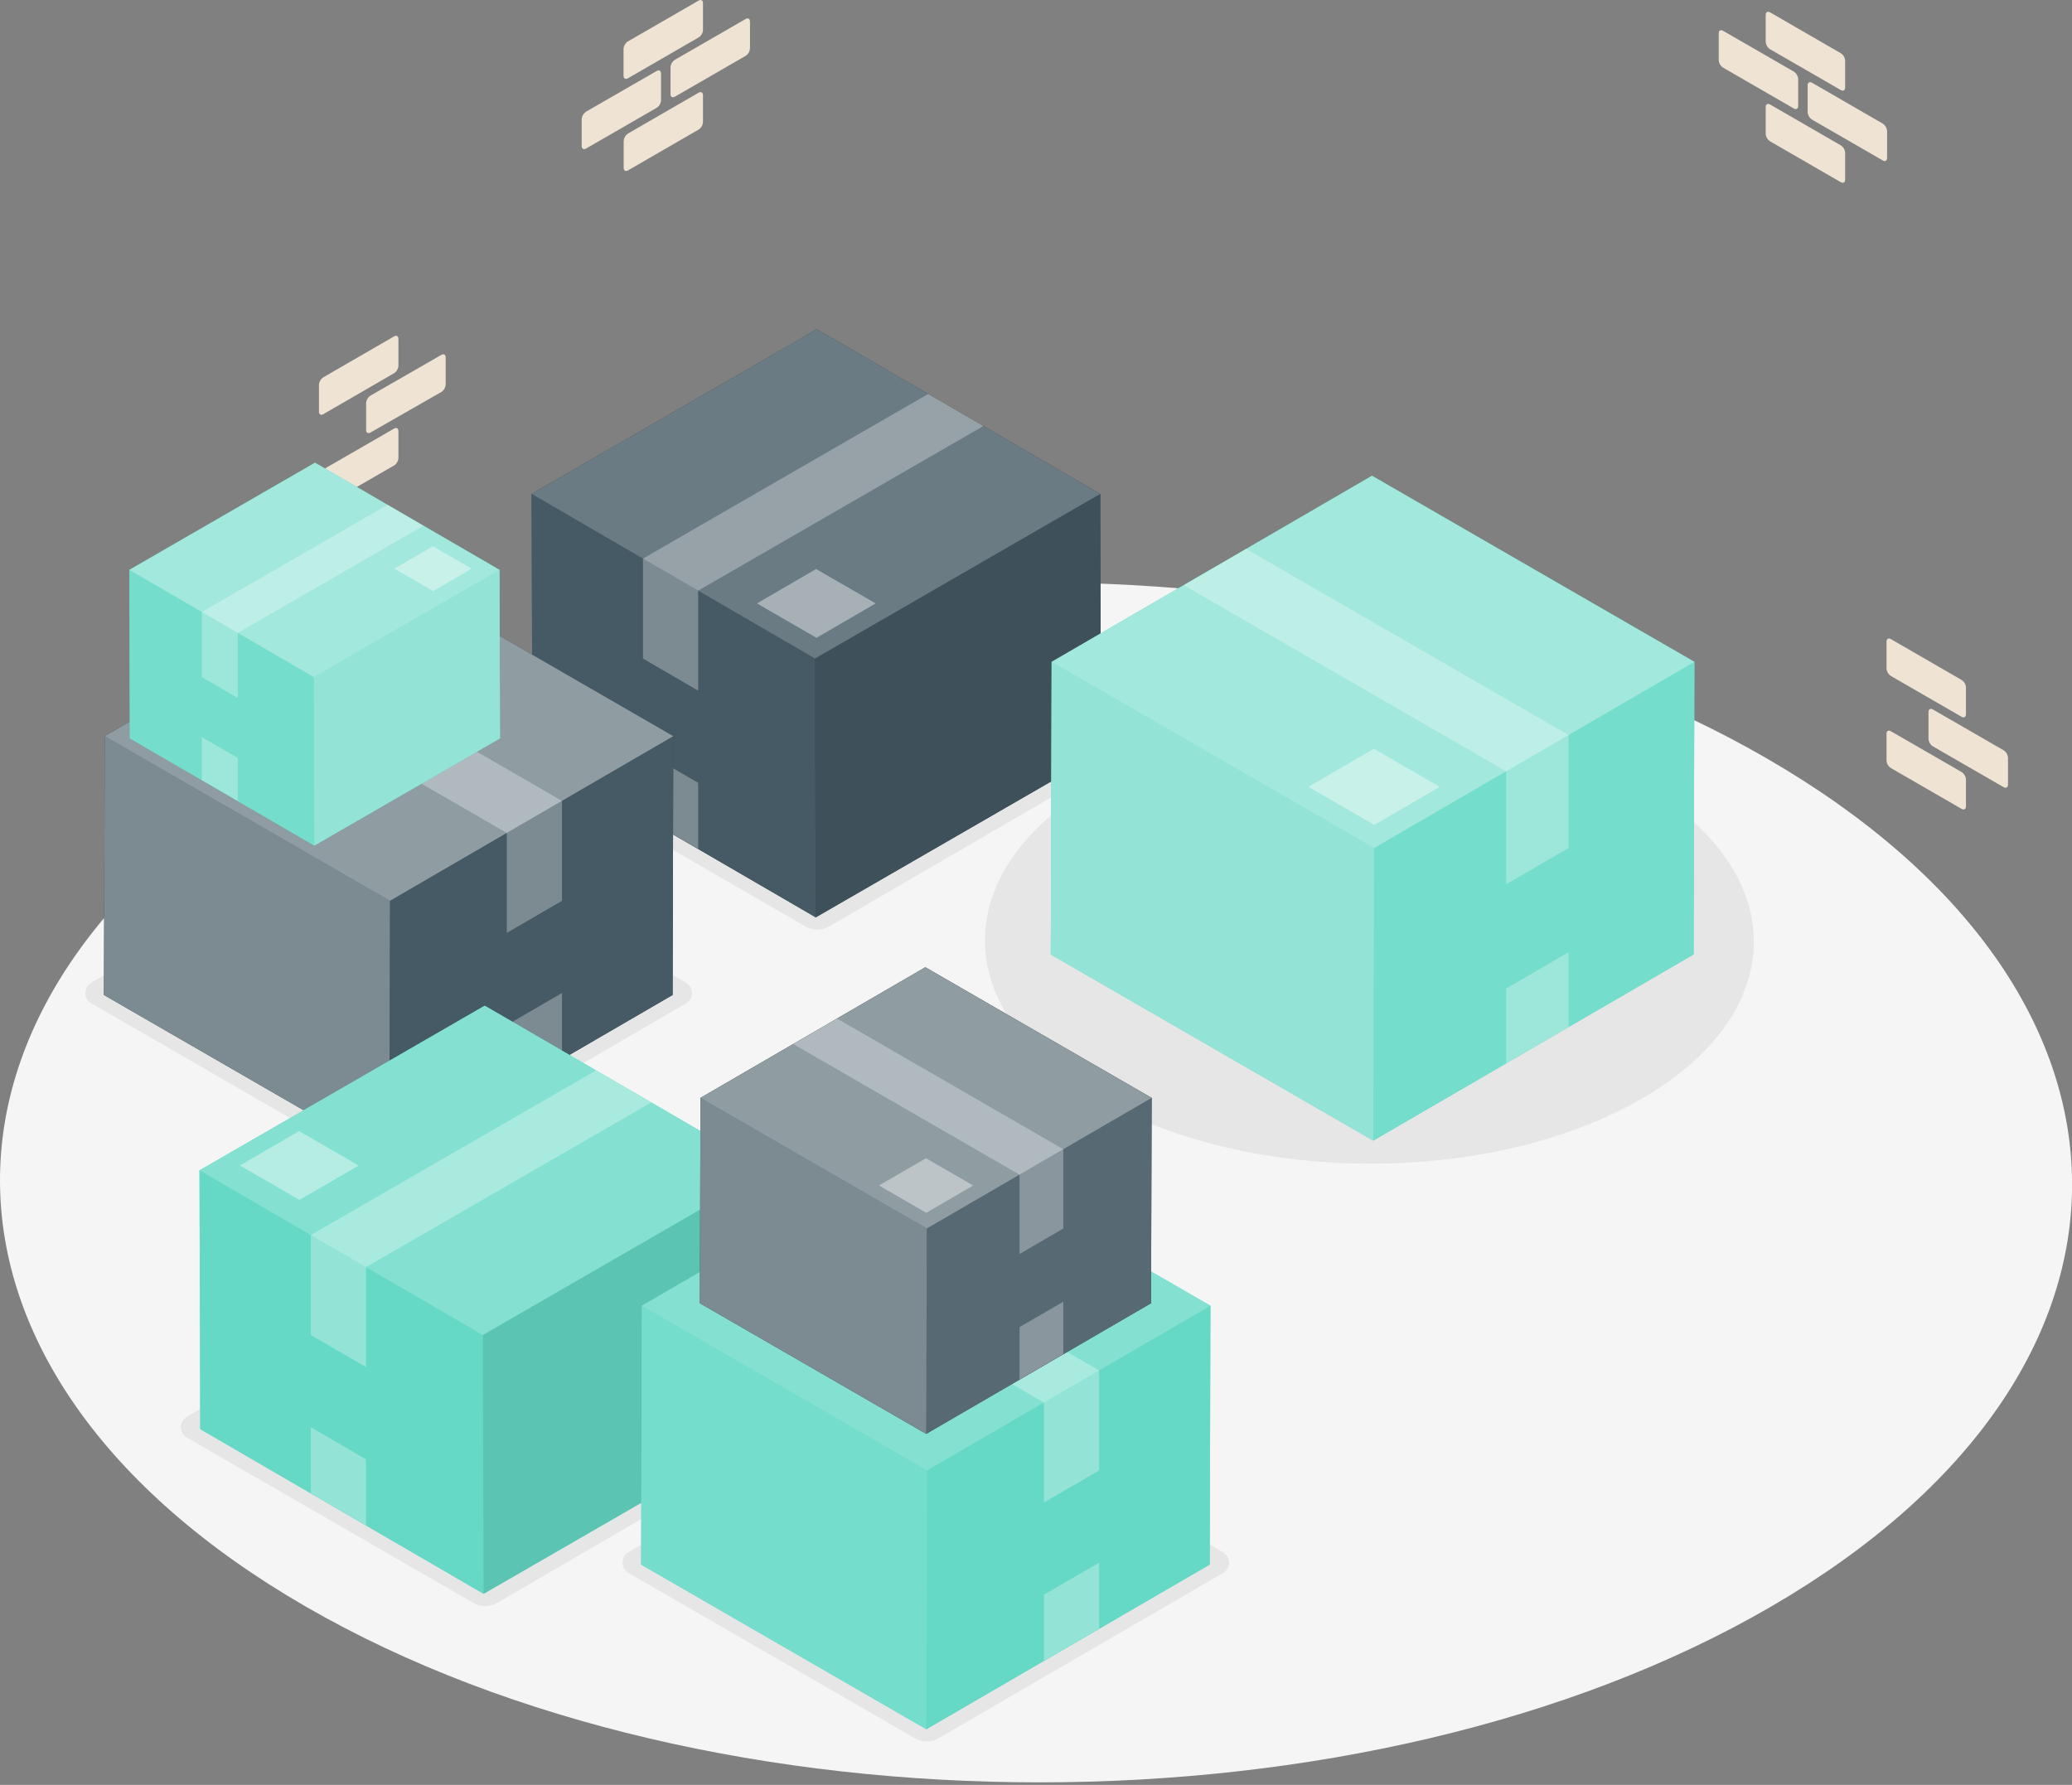 <svg width="390" height="336" viewBox="0 0 390 336" fill="none" xmlns="http://www.w3.org/2000/svg">
<rect x="0" y="0" width="390" height="336" fill="#808080" stroke="none"/>
<g clip-path="url(#clip0_2664_577)">
<path d="M332.432 142.703C256.039 98.598 132.588 98.598 56.672 142.703C-19.244 186.809 -18.833 258.333 57.568 302.447C133.969 346.561 257.412 346.552 333.345 302.447C409.277 258.341 408.841 186.817 332.432 142.703Z" fill="#F5F5F5"/>
<path d="M74.172 63.325C74.625 63.062 74.995 63.267 74.995 63.794V68.843C74.978 69.127 74.895 69.403 74.752 69.648C74.609 69.894 74.411 70.103 74.172 70.258L60.858 77.964C60.406 78.227 60.035 78.021 60.035 77.495V72.454C60.051 72.168 60.134 71.891 60.277 71.644C60.419 71.397 60.619 71.187 60.858 71.031L74.172 63.325Z" fill="#EFE4D4"/>
<path d="M74.172 80.686C74.625 80.423 74.995 80.628 74.995 81.154V86.204C74.979 86.489 74.897 86.767 74.754 87.014C74.611 87.261 74.412 87.471 74.172 87.627L60.858 95.308C60.406 95.571 60.035 95.357 60.035 94.839V89.79C60.051 89.505 60.134 89.227 60.277 88.98C60.419 88.733 60.619 88.523 60.858 88.367L74.172 80.686Z" fill="#EFE4D4"/>
<path d="M83.063 66.812C83.515 66.549 83.885 66.754 83.885 67.281V72.371C83.87 72.657 83.787 72.934 83.644 73.181C83.501 73.428 83.302 73.638 83.063 73.794L69.732 81.418C69.279 81.681 68.909 81.467 68.909 80.949V75.9C68.924 75.614 69.007 75.337 69.15 75.09C69.293 74.842 69.492 74.632 69.732 74.477L83.063 66.812Z" fill="#EFE4D4"/>
<path d="M131.494 0.115C131.946 -0.148 132.317 0.058 132.317 0.584V5.633C132.303 5.918 132.221 6.195 132.078 6.441C131.935 6.687 131.735 6.895 131.494 7.048L118.188 14.737C117.735 14.992 117.365 14.787 117.365 14.261V9.219C117.381 8.934 117.464 8.657 117.606 8.409C117.749 8.162 117.948 7.952 118.188 7.796L131.494 0.115Z" fill="#EFE4D4"/>
<path d="M131.494 17.451C131.946 17.188 132.317 17.402 132.317 17.92V22.97C132.303 23.255 132.222 23.534 132.079 23.781C131.936 24.029 131.735 24.238 131.494 24.392L118.212 32.074C117.76 32.337 117.39 32.123 117.39 31.605V26.555C117.406 26.27 117.488 25.993 117.631 25.746C117.774 25.498 117.973 25.288 118.212 25.133L131.494 17.451Z" fill="#EFE4D4"/>
<path d="M123.599 13.364C124.051 13.101 124.421 13.306 124.421 13.833V18.882C124.405 19.166 124.323 19.442 124.18 19.688C124.037 19.934 123.838 20.143 123.599 20.297L110.309 27.962C109.856 28.217 109.486 28.011 109.486 27.485V22.443C109.503 22.159 109.586 21.882 109.729 21.635C109.872 21.388 110.07 21.177 110.309 21.021L123.599 13.364Z" fill="#EFE4D4"/>
<path d="M140.343 3.577C140.795 3.314 141.166 3.528 141.166 4.046V9.096C141.149 9.38 141.065 9.657 140.923 9.904C140.78 10.151 140.581 10.361 140.343 10.518L127.028 18.2C126.576 18.463 126.206 18.249 126.206 17.731V12.681C126.222 12.396 126.304 12.119 126.447 11.872C126.59 11.624 126.789 11.414 127.028 11.258L140.343 3.577Z" fill="#EFE4D4"/>
<path d="M333.172 2.327C332.719 2.072 332.349 2.278 332.349 2.804V7.846C332.365 8.131 332.448 8.408 332.591 8.655C332.733 8.903 332.933 9.113 333.172 9.268L346.478 16.95C346.931 17.213 347.301 17.007 347.301 16.481V11.431C347.286 11.147 347.204 10.87 347.061 10.624C346.918 10.378 346.718 10.17 346.478 10.017L333.172 2.327Z" fill="#EFE4D4"/>
<path d="M333.172 19.672C332.719 19.409 332.349 19.614 332.349 20.14V25.19C332.365 25.474 332.448 25.75 332.591 25.996C332.734 26.242 332.933 26.451 333.172 26.605L346.478 34.294C346.931 34.549 347.301 34.343 347.301 33.825V28.784C347.288 28.498 347.206 28.22 347.063 27.972C346.92 27.725 346.719 27.515 346.478 27.361L333.172 19.672Z" fill="#EFE4D4"/>
<path d="M341.067 15.576C340.615 15.321 340.245 15.527 340.245 16.053V21.095C340.26 21.38 340.343 21.657 340.486 21.904C340.629 22.151 340.828 22.361 341.067 22.517L354.374 30.199C354.826 30.462 355.196 30.256 355.196 29.73V24.68C355.178 24.397 355.094 24.122 354.951 23.876C354.808 23.631 354.611 23.422 354.374 23.266L341.067 15.576Z" fill="#EFE4D4"/>
<path d="M324.323 5.798C323.871 5.535 323.5 5.74 323.5 6.266V11.316C323.517 11.6 323.601 11.875 323.744 12.121C323.886 12.367 324.085 12.575 324.323 12.731L337.638 20.42C338.09 20.675 338.46 20.469 338.46 19.951V14.902C338.444 14.617 338.362 14.339 338.219 14.092C338.076 13.845 337.877 13.635 337.638 13.479L324.323 5.798Z" fill="#EFE4D4"/>
<path d="M355.911 120.309C355.459 120.046 355.089 120.26 355.089 120.778V125.827C355.105 126.113 355.187 126.39 355.33 126.637C355.473 126.884 355.672 127.094 355.911 127.25L369.218 134.932C369.67 135.195 370.04 134.989 370.04 134.463V129.413C370.025 129.129 369.943 128.853 369.8 128.607C369.657 128.361 369.457 128.152 369.218 127.999L355.911 120.309Z" fill="#EFE4D4"/>
<path d="M355.911 137.654C355.459 137.39 355.089 137.596 355.089 138.122V143.172C355.106 143.456 355.189 143.731 355.332 143.977C355.475 144.223 355.673 144.431 355.911 144.586L369.218 152.268C369.67 152.531 370.04 152.325 370.04 151.799V146.749C370.023 146.466 369.94 146.19 369.797 145.944C369.654 145.699 369.456 145.49 369.218 145.335L355.911 137.654Z" fill="#EFE4D4"/>
<path d="M363.815 133.558C363.362 133.295 362.992 133.509 362.992 134.027V139.077C363.007 139.362 363.09 139.64 363.233 139.887C363.375 140.134 363.575 140.344 363.815 140.499L377.129 148.181C377.582 148.444 377.952 148.238 377.952 147.712V142.662C377.936 142.377 377.853 142.1 377.71 141.853C377.568 141.606 377.368 141.395 377.129 141.24L363.815 133.558Z" fill="#EFE4D4"/>
<path d="M209.606 139.381L155.714 108.269C155.028 107.871 154.249 107.662 153.456 107.662C152.663 107.662 151.885 107.871 151.199 108.269L97.677 139.364C97.335 139.562 97.052 139.847 96.855 140.189C96.658 140.531 96.554 140.918 96.554 141.313C96.554 141.708 96.658 142.096 96.855 142.438C97.052 142.78 97.335 143.064 97.677 143.262L151.577 174.382C152.263 174.78 153.042 174.99 153.835 174.99C154.627 174.99 155.406 174.78 156.092 174.382L209.606 143.279C209.947 143.081 210.231 142.796 210.428 142.454C210.625 142.112 210.728 141.724 210.728 141.33C210.728 140.935 210.625 140.547 210.428 140.205C210.231 139.863 209.947 139.579 209.606 139.381Z" fill="#E6E6E6"/>
<path d="M129.117 184.991L75.217 153.871C74.533 153.473 73.755 153.264 72.964 153.264C72.172 153.264 71.395 153.473 70.71 153.871L17.188 184.983C16.847 185.18 16.563 185.463 16.366 185.805C16.169 186.146 16.065 186.534 16.065 186.928C16.065 187.322 16.169 187.71 16.366 188.051C16.563 188.392 16.847 188.676 17.188 188.873L71.089 219.993C71.775 220.39 72.553 220.6 73.346 220.6C74.139 220.6 74.918 220.39 75.604 219.993L129.117 188.889C129.459 188.691 129.742 188.407 129.939 188.065C130.136 187.723 130.24 187.335 130.24 186.94C130.24 186.545 130.136 186.158 129.939 185.816C129.742 185.473 129.459 185.189 129.117 184.991Z" fill="#E6E6E6"/>
<path d="M147.095 266.721L93.195 235.61C92.509 235.212 91.73 235.003 90.937 235.003C90.144 235.003 89.366 235.212 88.68 235.61L35.166 266.713C34.825 266.911 34.541 267.196 34.344 267.538C34.147 267.88 34.044 268.268 34.044 268.662C34.044 269.057 34.147 269.445 34.344 269.787C34.541 270.129 34.825 270.413 35.166 270.611L89.066 301.731C89.752 302.129 90.531 302.339 91.324 302.339C92.117 302.339 92.895 302.129 93.581 301.731L147.095 270.628C147.438 270.43 147.724 270.146 147.922 269.803C148.12 269.46 148.225 269.071 148.225 268.675C148.225 268.279 148.12 267.889 147.922 267.546C147.724 267.204 147.438 266.919 147.095 266.721Z" fill="#E6E6E6"/>
<path d="M230.215 292.216L176.323 261.096C175.637 260.698 174.859 260.489 174.066 260.489C173.273 260.489 172.494 260.698 171.808 261.096L118.286 292.2C117.945 292.398 117.661 292.682 117.464 293.024C117.267 293.366 117.164 293.754 117.164 294.149C117.164 294.543 117.267 294.931 117.464 295.273C117.661 295.615 117.945 295.9 118.286 296.098L172.178 327.209C172.865 327.606 173.643 327.814 174.436 327.814C175.228 327.814 176.007 327.606 176.693 327.209L230.215 296.106C230.555 295.907 230.836 295.623 231.032 295.282C231.228 294.941 231.331 294.554 231.331 294.161C231.331 293.768 231.228 293.381 231.032 293.04C230.836 292.699 230.555 292.415 230.215 292.216Z" fill="#E6E6E6"/>
<path d="M308.747 147.506C280.398 131.14 234.582 131.14 206.415 147.506C178.248 163.872 178.404 190.419 206.752 206.785C235.1 223.151 280.917 223.151 309.084 206.785C337.251 190.419 337.103 163.88 308.747 147.506Z" fill="#E6E6E6"/>
<path d="M207.089 92.98L179.769 77.1L174.711 74.164L153.757 61.984L100.07 92.98L100.21 141.691L153.543 172.688L207.229 141.691L207.089 92.98Z" fill="#37474F"/>
<path d="M100.07 92.98L153.757 61.984L207.089 92.98L153.403 123.977L100.07 92.98Z" fill="#455A64"/>
<path d="M153.403 123.977L153.543 172.688L100.21 141.691L100.07 92.98L153.403 123.977Z" fill="#455A64"/>
<path d="M207.089 92.98L207.229 141.691L153.543 172.688L153.403 123.977L207.089 92.98Z" fill="#455A64"/>
<path opacity="0.2" d="M100.07 92.98L153.757 61.984L207.089 92.98L153.403 123.977L100.07 92.98Z" fill="white"/>
<path opacity="0.1" d="M207.089 92.98L207.229 141.691L153.543 172.688L153.403 123.977L207.089 92.98Z" fill="black"/>
<path opacity="0.3" d="M174.711 74.164L185.09 80.2L131.412 111.188L121.025 105.152L174.711 74.164Z" fill="white"/>
<path opacity="0.3" d="M121.025 123.977L131.412 130.013V111.188L121.025 105.152V123.977Z" fill="white"/>
<path opacity="0.3" d="M121.025 153.756L131.412 159.792V147.366L121.025 141.329V153.756Z" fill="white"/>
<path opacity="0.4" d="M164.826 113.59L153.608 107.118L142.473 113.59L153.682 120.07L164.826 113.59Z" fill="white"/>
<path d="M73.054 107.586L52.099 119.766L49.813 121.09L19.713 138.582L19.573 187.302L73.26 218.298L126.601 187.302L126.732 138.582L73.054 107.586Z" fill="#37474F"/>
<path d="M126.733 138.582L73.054 107.586L19.713 138.582L73.4 169.579L126.733 138.582Z" fill="#455A64"/>
<path d="M73.4 169.579L73.26 218.298L126.601 187.302L126.733 138.583L73.4 169.579Z" fill="#455A64"/>
<path d="M19.713 138.583L19.573 187.302L73.26 218.298L73.4 169.579L19.713 138.583Z" fill="#455A64"/>
<path opacity="0.4" d="M126.733 138.582L73.054 107.586L19.713 138.582L73.4 169.579L126.733 138.582Z" fill="white"/>
<path opacity="0.3" d="M19.713 138.583L19.573 187.302L73.26 218.298L73.4 169.579L19.713 138.583Z" fill="white"/>
<path opacity="0.3" d="M52.099 119.766L41.712 125.803L95.391 156.799L105.778 150.762L52.099 119.766Z" fill="white"/>
<path opacity="0.3" d="M105.777 169.579L95.39 175.616V156.799L105.777 150.763V169.579Z" fill="white"/>
<path opacity="0.3" d="M105.777 199.358L95.39 205.395V192.968L105.777 186.932V199.358Z" fill="white"/>
<path d="M94.017 107.282L77.89 97.915L72.939 95.036L59.295 87.108L24.352 107.282L24.442 138.994L59.164 159.176L94.108 138.994L94.017 107.282Z" fill="#65D9C5"/>
<path d="M24.352 107.282L59.295 87.108L94.017 107.282L59.073 127.464L24.352 107.282Z" fill="#65D9C5"/>
<path d="M59.073 127.464L59.164 159.175L24.442 138.994L24.352 107.282L59.073 127.464Z" fill="#65D9C5"/>
<path d="M94.017 107.282L94.108 138.994L59.164 159.175L59.074 127.464L94.017 107.282Z" fill="#65D9C5"/>
<path opacity="0.4" d="M24.352 107.282L59.295 87.108L94.017 107.282L59.073 127.464L24.352 107.282Z" fill="white"/>
<path opacity="0.1" d="M59.073 127.464L59.164 159.175L24.442 138.994L24.352 107.282L59.073 127.464Z" fill="white"/>
<path opacity="0.3" d="M94.017 107.282L94.108 138.994L59.164 159.175L59.074 127.464L94.017 107.282Z" fill="white"/>
<path opacity="0.3" d="M72.939 95.036L79.699 98.968L44.755 119.141L37.995 115.21L72.939 95.036Z" fill="white"/>
<path opacity="0.3" d="M37.995 127.464L44.755 131.386V119.141L37.995 115.21V127.464Z" fill="white"/>
<path opacity="0.3" d="M37.995 146.848L44.755 150.779V142.686L37.995 138.755V146.848Z" fill="white"/>
<path opacity="0.4" d="M88.778 107.052L81.475 102.841L74.222 107.052L81.525 111.262L88.778 107.052Z" fill="white"/>
<path d="M144.57 220.321L116.666 204.103L112.192 201.505L91.237 189.325L37.551 220.321L37.691 269.032L91.024 300.028L144.71 269.032L144.57 220.321Z" fill="#65D9C5"/>
<path d="M37.551 220.321L91.237 189.325L144.57 220.321L90.884 251.317L37.551 220.321Z" fill="#65D9C5"/>
<path d="M90.884 251.317L91.024 300.028L37.691 269.032L37.551 220.321L90.884 251.317Z" fill="#65D9C5"/>
<path d="M144.57 220.321L144.71 269.032L91.024 300.028L90.884 251.317L144.57 220.321Z" fill="#65D9C5"/>
<path opacity="0.2" d="M37.551 220.321L91.237 189.325L144.57 220.321L90.884 251.317L37.551 220.321Z" fill="white"/>
<path opacity="0.1" d="M144.57 220.321L144.71 269.032L91.024 300.028L90.884 251.317L144.57 220.321Z" fill="black"/>
<path opacity="0.3" d="M112.192 201.505L122.571 207.541L68.893 238.529L58.506 232.493L112.192 201.505Z" fill="white"/>
<path opacity="0.3" d="M58.506 251.318L68.893 257.354V238.529L58.506 232.493V251.318Z" fill="white"/>
<path opacity="0.3" d="M58.506 281.097L68.893 287.133V274.707L58.506 268.67V281.097Z" fill="white"/>
<path opacity="0.4" d="M67.503 219.408L56.294 212.928L45.158 219.408L56.368 225.881L67.503 219.408Z" fill="white"/>
<path d="M174.152 214.811L153.197 226.991L148.715 229.598L120.811 245.807L120.679 294.527L174.357 325.523L227.698 294.527L227.83 245.807L174.152 214.811Z" fill="#65D9C5"/>
<path d="M227.831 245.807L174.152 214.811L120.811 245.807L174.498 276.804L227.831 245.807Z" fill="#65D9C5"/>
<path d="M174.498 276.804L174.358 325.523L227.699 294.527L227.831 245.807L174.498 276.804Z" fill="#65D9C5"/>
<path d="M120.811 245.807L120.679 294.527L174.357 325.523L174.497 276.804L120.811 245.807Z" fill="#65D9C5"/>
<path opacity="0.2" d="M227.831 245.807L174.152 214.811L120.811 245.807L174.498 276.804L227.831 245.807Z" fill="white"/>
<path opacity="0.1" d="M120.811 245.807L120.679 294.527L174.357 325.523L174.497 276.804L120.811 245.807Z" fill="white"/>
<path opacity="0.3" d="M153.197 226.991L142.81 233.027L196.497 264.024L206.884 257.987L153.197 226.991Z" fill="white"/>
<path opacity="0.3" d="M206.884 276.804L196.497 282.84V264.024L206.884 257.987V276.804Z" fill="white"/>
<path opacity="0.3" d="M206.884 306.583L196.497 312.62V300.193L206.884 294.157V306.583Z" fill="white"/>
<path d="M174.169 182.088L157.548 191.743L152.474 194.695L131.848 206.678L131.741 245.331L174.341 269.921L216.654 245.331L216.769 206.678L174.169 182.088Z" fill="#37474F"/>
<path d="M216.769 206.678L174.169 182.088L131.848 206.678L174.448 231.268L216.769 206.678Z" fill="#455A64"/>
<path d="M174.448 231.267L174.341 269.92L216.654 245.331L216.769 206.678L174.448 231.267Z" fill="#455A64"/>
<path d="M131.848 206.678L131.741 245.331L174.341 269.92L174.448 231.267L131.848 206.678Z" fill="#455A64"/>
<path opacity="0.4" d="M216.769 206.678L174.169 182.088L131.848 206.678L174.448 231.268L216.769 206.678Z" fill="white"/>
<path opacity="0.1" d="M174.448 231.267L174.341 269.92L216.654 245.331L216.769 206.678L174.448 231.267Z" fill="white"/>
<path opacity="0.3" d="M131.848 206.678L131.741 245.331L174.341 269.92L174.448 231.267L131.848 206.678Z" fill="white"/>
<path opacity="0.3" d="M157.548 191.743L149.308 196.538L191.9 221.127L200.14 216.341L157.548 191.743Z" fill="white"/>
<path opacity="0.3" d="M200.14 231.267L191.9 236.062V221.127L200.14 216.341V231.267Z" fill="white"/>
<path opacity="0.3" d="M200.14 254.895L191.9 259.69V249.829L200.14 245.043V254.895Z" fill="white"/>
<path opacity="0.4" d="M183.174 223.167L174.284 218.035L165.443 223.167L174.341 228.307L183.174 223.167Z" fill="white"/>
<path d="M258.243 89.567L234.55 103.335L230.783 105.522L197.944 124.602L197.788 179.678L258.481 214.713L318.772 179.67L318.928 124.602L258.243 89.567Z" fill="#65D9C5"/>
<path d="M318.928 124.602L258.243 89.567L197.945 124.602L258.638 159.644L318.928 124.602Z" fill="#65D9C5"/>
<path d="M258.638 159.644L258.481 214.713L318.772 179.67L318.928 124.602L258.638 159.644Z" fill="#65D9C5"/>
<path d="M197.944 124.602L197.788 179.678L258.481 214.713L258.638 159.644L197.944 124.602Z" fill="#65D9C5"/>
<path opacity="0.4" d="M318.928 124.602L258.243 89.567L197.945 124.602L258.638 159.644L318.928 124.602Z" fill="white"/>
<path opacity="0.1" d="M258.638 159.644L258.481 214.713L318.772 179.67L318.928 124.602L258.638 159.644Z" fill="white"/>
<path opacity="0.3" d="M197.944 124.602L197.788 179.678L258.481 214.713L258.638 159.644L197.944 124.602Z" fill="white"/>
<path opacity="0.3" d="M234.55 103.335L222.814 110.161L283.499 145.195L295.243 138.369L234.55 103.335Z" fill="white"/>
<path opacity="0.3" d="M295.243 159.644L283.499 166.462V145.195L295.243 138.369V159.644Z" fill="white"/>
<path opacity="0.3" d="M295.243 193.347L283.499 200.173V186.085L295.243 179.259V193.347Z" fill="white"/>
<path opacity="0.4" d="M270.999 148.123L258.597 140.959L246.269 148.123L258.679 155.286L270.999 148.123Z" fill="white"/>
</g>
<defs>
<clipPath id="clip0_2664_577">
<rect width="390" height="335.524" fill="white"/>
</clipPath>
</defs>
</svg>

